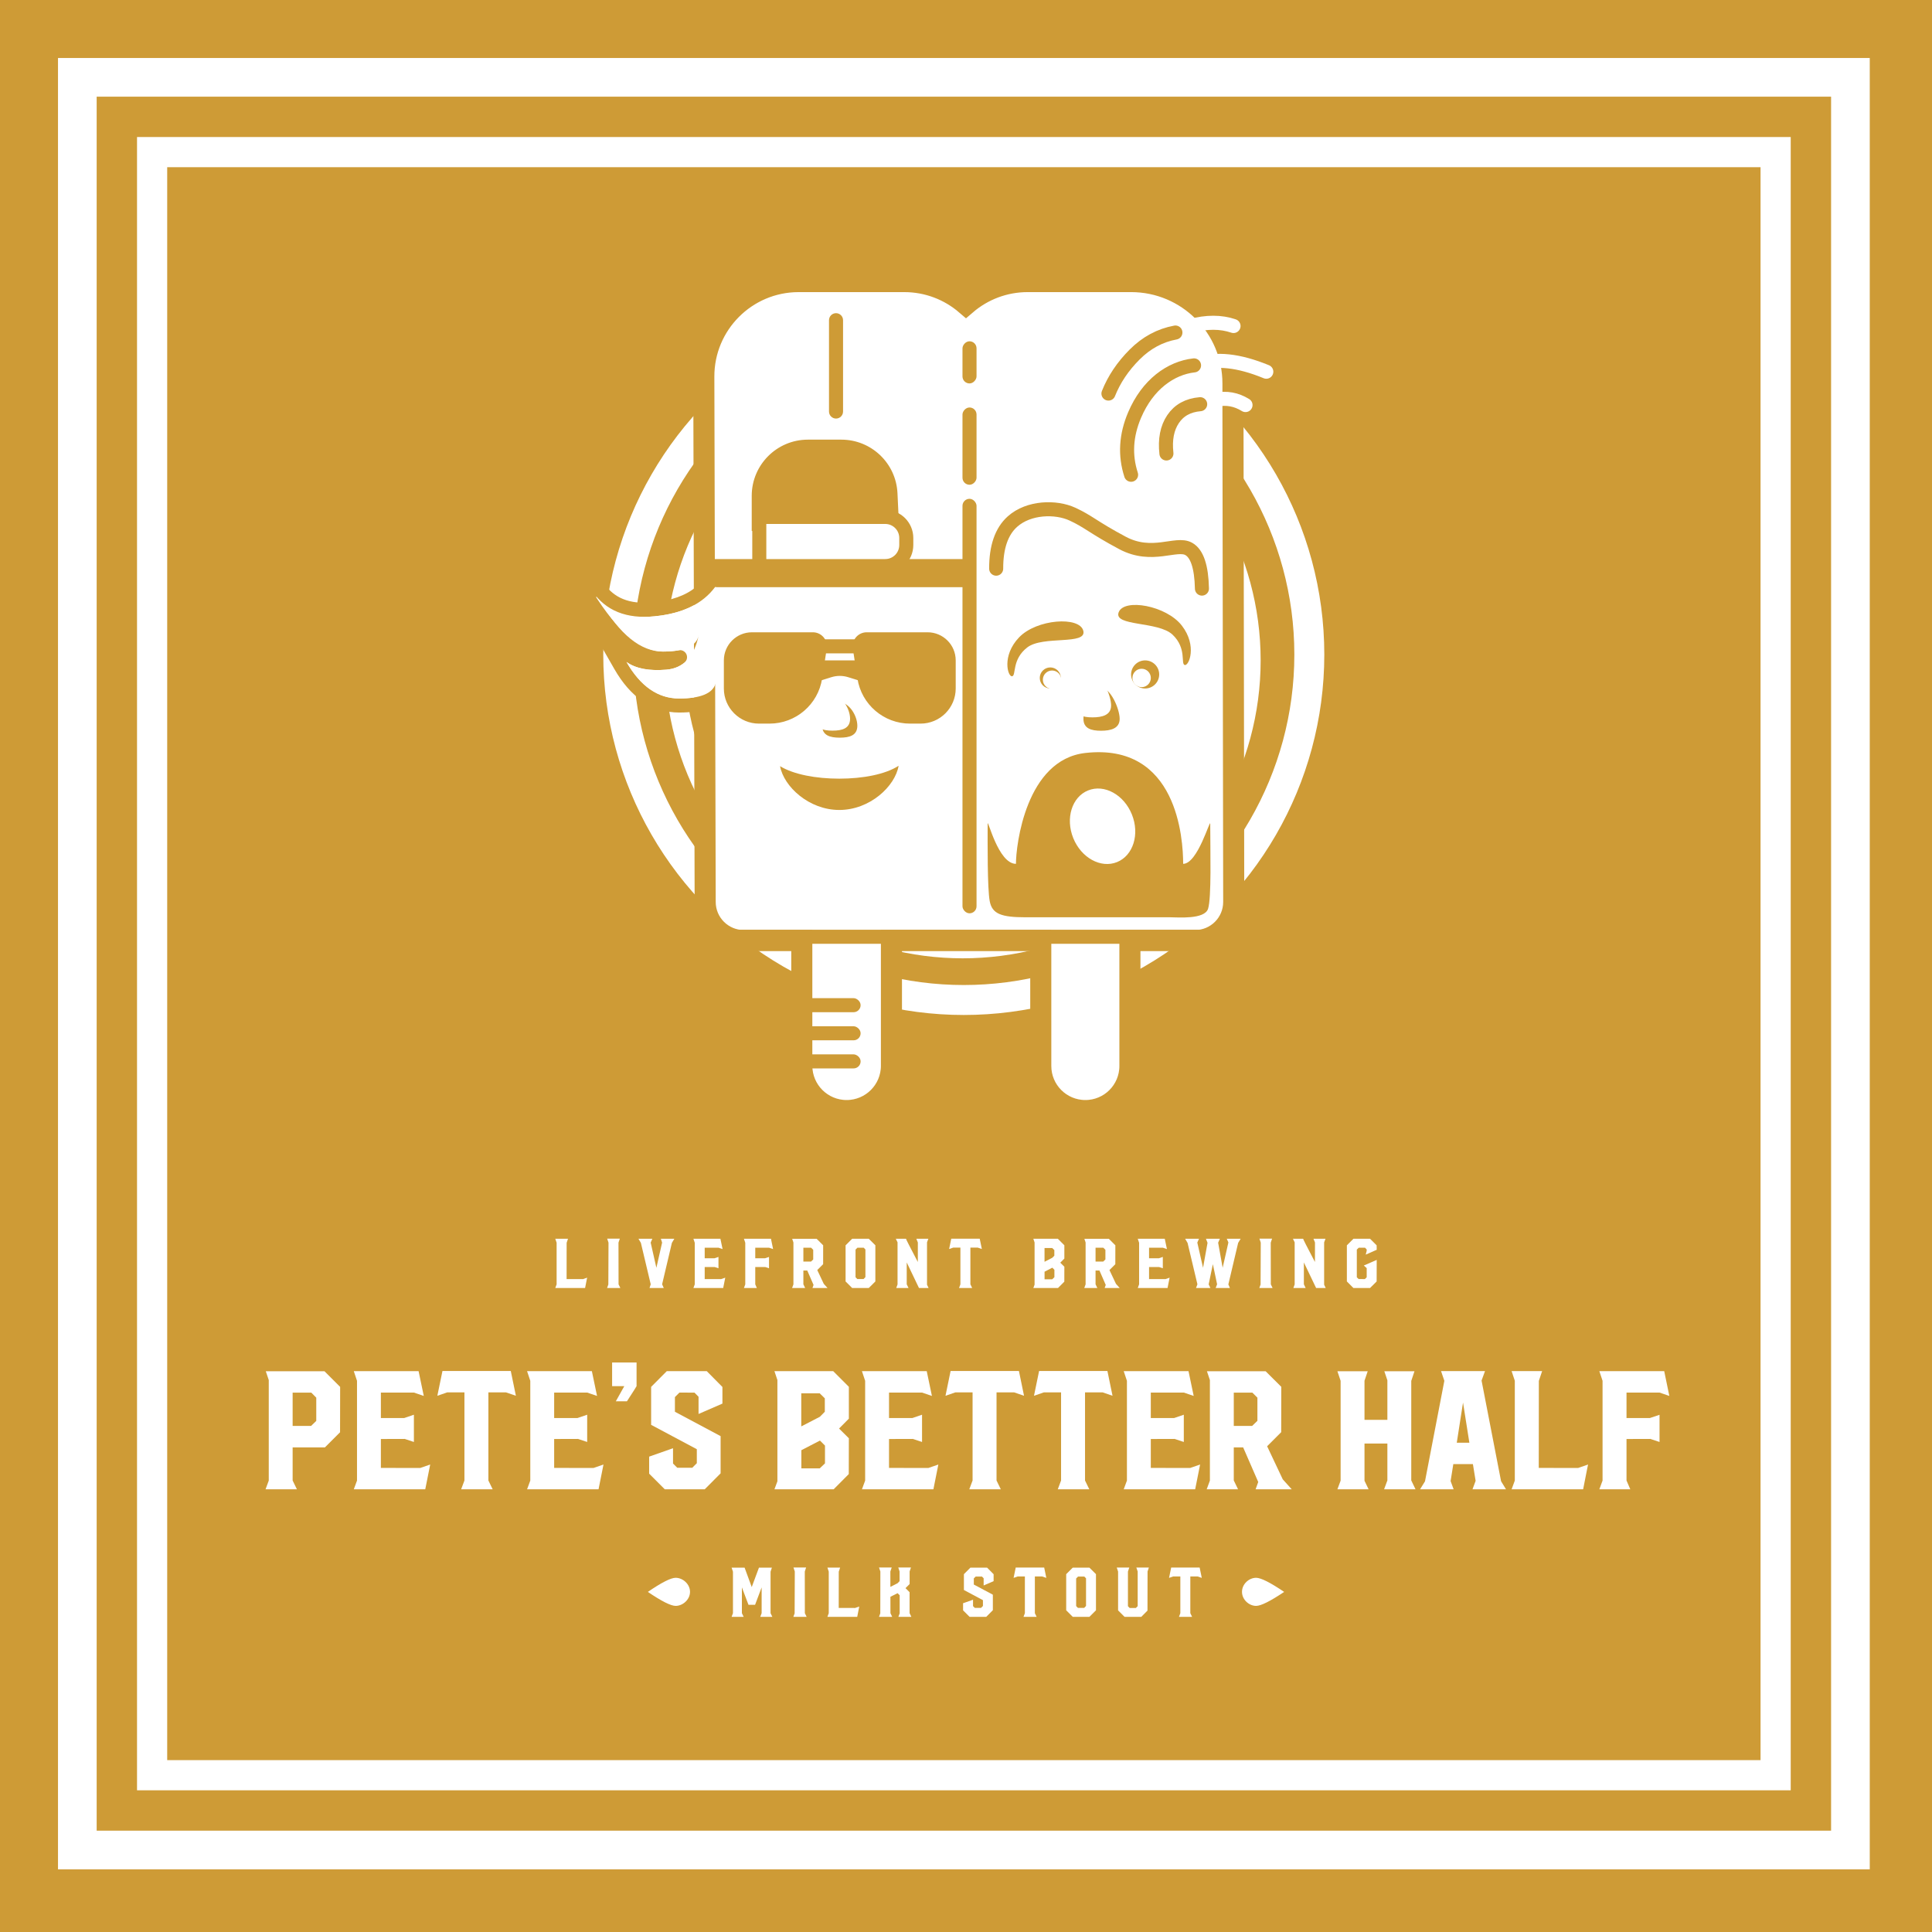 <?xml version="1.0" encoding="UTF-8"?>
<svg width="346px" height="346px" viewBox="0 0 210 210" version="1.1" xmlns="http://www.w3.org/2000/svg"
  xmlns:xlink="http://www.w3.org/1999/xlink">
  <title>Pete's Better Half</title>
  <g id="For-Print" stroke="none" stroke-width="1" fill="none" fill-rule="evenodd">
    <g id="Pete's-Better-Half" transform="translate(-201, -148)">
      <g transform="translate(201, 148)">
        <rect id="Background" fill="#CE9B36" x="0" y="0" width="210" height="210"></rect>
        <g id="Name" transform="translate(28.864, 134.634)" fill="#FFFFFF">
          <g id="Type" transform="translate(41.556, 35.745)">
            <g id="Milk-STOUT" transform="translate(9.101, 0)" fill-rule="nonzero">
              <polygon id="Path"
                points="2.975 0.015 4.381 0.015 4.236 0.455 4.236 4.967 4.43 5.366 3.117 5.366 3.266 4.963 3.266 4.967 3.266 2.163 2.554 4.053 1.835 4.053 1.119 2.163 1.119 4.967 1.312 5.366 0 5.366 0.149 4.963 0.149 0.459 0 0.015 1.413 0.015 2.189 2.129">
              </polygon>
              <polygon id="Path"
                points="6.725 0 8.101 0 7.956 0.436 7.963 4.967 8.157 5.366 6.714 5.366 6.852 4.985 6.87 0.436">
              </polygon>
              <polygon id="Path"
                points="10.415 0.011 11.798 0.011 11.649 0.455 11.645 4.396 13.435 4.4 13.435 4.396 13.879 4.243 13.845 4.4 13.655 5.366 10.415 5.366 10.56 4.97 10.56 0.447">
              </polygon>
              <polygon id="Path"
                points="19.347 4.963 19.541 5.366 18.128 5.366 18.27 4.985 18.27 3.02 18.042 2.793 17.263 3.184 17.267 4.967 17.457 5.366 16.021 5.366 16.163 4.985 16.171 0.436 16.025 0 17.405 0 17.256 0.436 17.259 2.107 18.035 1.715 18.259 1.484 18.259 0.429 18.117 0 19.497 0 19.351 0.433 19.351 1.801 18.904 2.245 19.347 2.688 19.347 4.967">
              </polygon>
              <polygon id="Path"
                points="25.959 0.015 27.771 0.015 28.48 0.731 28.48 1.484 27.398 1.954 27.398 1.175 27.216 0.988 26.533 0.984 26.328 1.189 26.328 1.853 28.398 2.957 28.398 4.642 27.678 5.366 25.87 5.366 25.161 4.657 25.161 3.885 26.243 3.505 26.243 4.199 26.433 4.389 27.115 4.389 27.32 4.184 27.32 3.55 25.251 2.446 25.251 0.727">
              </polygon>
              <polygon id="Path"
                points="30.883 0.007 33.978 0.007 34.209 1.13 33.766 0.977 32.964 0.977 32.964 4.967 33.158 5.366 31.73 5.366 31.879 4.967 31.879 0.977 31.096 0.977 30.652 1.13">
              </polygon>
              <path
                d="M37.083,0.015 L38.891,0.015 L39.607,0.723 L39.607,4.653 L38.891,5.366 L37.083,5.366 L36.37,4.653 L36.37,0.727 L37.083,0.015 Z M37.642,4.389 L38.328,4.389 L38.526,4.18 L38.526,1.178 L38.339,0.984 L37.661,0.984 L37.452,1.193 L37.452,4.195 L37.642,4.389 Z"
                id="Shape"></path>
              <polygon id="Path"
                points="43.994 0.007 45.355 0.007 45.213 0.436 45.206 4.687 44.531 5.366 42.715 5.366 42.01 4.661 42.01 0.444 41.865 0.007 43.226 0.007 43.081 0.444 43.081 4.21 43.267 4.4 43.942 4.404 44.14 4.202 44.14 0.436">
              </polygon>
              <polygon id="Path"
                points="47.781 0.007 50.876 0.007 51.107 1.13 50.663 0.977 49.862 0.977 49.862 4.967 50.055 5.366 48.627 5.366 48.777 4.967 48.777 0.977 47.994 0.977 47.55 1.13">
              </polygon>
            </g>
            <path
              d="M66.871,4.938 C67.714,4.938 68.398,4.183 68.398,3.404 C68.398,2.884 67.892,1.868 66.878,0.356 C65.855,1.868 65.344,2.884 65.344,3.404 C65.344,4.183 66.027,4.938 66.871,4.938 Z"
              id="Oval" transform="translate(66.871, 2.647) rotate(90) translate(-66.871, -2.647)"></path>
            <path
              d="M2.291,4.938 C3.134,4.938 3.818,4.155 3.818,3.376 C3.818,2.856 3.312,1.85 2.298,0.356 C1.275,1.85 0.764,2.856 0.764,3.376 C0.764,4.155 1.447,4.938 2.291,4.938 Z"
              id="Oval-Copy-5"
              transform="translate(2.291, 2.647) scale(-1, 1) rotate(90) translate(-2.291, -2.647)"></path>
          </g>
          <g id="Pete’S-Better-Half" transform="translate(0, 13.466)" fill-rule="nonzero">
            <path
              d="M0.027,0.949 L6.407,0.949 L8.108,2.649 L8.099,7.58 L6.452,9.226 L2.944,9.226 L2.944,12.824 L3.41,13.781 L0,13.781 L0.349,12.833 L0.349,1.906 L0.027,0.949 Z M2.944,3.275 L2.944,6.891 L4.949,6.891 L5.513,6.345 L5.513,3.821 L4.976,3.275 L2.944,3.275 Z"
              id="Shape"></path>
            <polygon id="Path"
              points="9.592 0.94 16.635 0.94 17.199 3.633 16.125 3.266 12.536 3.266 12.536 6.032 15.078 6.032 16.125 5.674 16.125 8.636 15.131 8.305 12.536 8.313 12.536 11.455 16.832 11.463 16.832 11.455 17.897 11.088 17.36 13.781 9.592 13.781 9.941 12.833 9.941 1.987">
            </polygon>
            <polygon id="Path"
              points="19.229 0.922 26.656 0.922 27.211 3.615 26.146 3.248 24.222 3.248 24.222 12.824 24.688 13.781 21.26 13.781 21.618 12.824 21.618 3.248 19.739 3.248 18.674 3.615">
            </polygon>
            <polygon id="Path"
              points="28.427 0.94 35.47 0.94 36.033 3.633 34.96 3.266 31.371 3.266 31.371 6.032 33.913 6.032 34.96 5.674 34.96 8.636 33.966 8.305 31.371 8.313 31.371 11.455 35.667 11.463 35.667 11.455 36.732 11.088 36.195 13.781 28.427 13.781 28.776 12.833 28.776 1.987">
            </polygon>
            <path
              d="M37.67,0 L40.328,0 L40.328,2.568 C40.328,2.592 39.979,3.141 39.281,4.215 L38.073,4.215 L38.994,2.568 L37.67,2.568 L37.67,0 Z"
              id="Path"></path>
            <polygon id="Path"
              points="43.611 0.94 47.96 0.94 49.66 2.658 49.66 4.465 47.065 5.593 47.065 3.723 46.627 3.275 44.989 3.266 44.497 3.759 44.497 5.351 49.463 8 49.463 12.045 47.736 13.781 43.396 13.781 41.696 12.081 41.696 10.229 44.291 9.316 44.291 10.98 44.747 11.437 46.385 11.437 46.877 10.944 46.877 9.423 41.911 6.774 41.911 2.649">
            </polygon>
            <path
              d="M55.314,0.94 L61.703,0.94 L63.403,2.64 L63.403,6.103 L62.338,7.177 L63.403,8.233 L63.394,12.126 L61.748,13.781 L55.314,13.781 L55.636,12.913 L55.636,1.906 L55.314,0.94 Z M58.231,3.347 L58.231,6.944 L60.253,5.897 L60.79,5.351 L60.79,3.893 L60.235,3.347 L58.231,3.347 Z M58.24,9.531 L58.24,11.508 L60.235,11.508 L60.808,10.962 L60.808,9.029 L60.262,8.484 L58.24,9.531 Z"
              id="Shape"></path>
            <polygon id="Path"
              points="64.825 0.94 71.868 0.94 72.432 3.633 71.358 3.266 67.769 3.266 67.769 6.032 70.311 6.032 71.358 5.674 71.358 8.636 70.364 8.305 67.769 8.313 67.769 11.455 72.065 11.463 72.065 11.455 73.13 11.088 72.593 13.781 64.825 13.781 65.174 12.833 65.174 1.987">
            </polygon>
            <polygon id="Path"
              points="74.462 0.922 81.889 0.922 82.444 3.615 81.379 3.248 79.455 3.248 79.455 12.824 79.921 13.781 76.493 13.781 76.851 12.824 76.851 3.248 74.972 3.248 73.907 3.615">
            </polygon>
            <polygon id="Path"
              points="84.081 0.922 91.508 0.922 92.063 3.615 90.998 3.248 89.074 3.248 89.074 12.824 89.539 13.781 86.112 13.781 86.47 12.824 86.47 3.248 84.591 3.248 83.526 3.615">
            </polygon>
            <polygon id="Path"
              points="93.279 0.94 100.322 0.94 100.885 3.633 99.811 3.266 96.223 3.266 96.223 6.032 98.764 6.032 99.811 5.674 99.811 8.636 98.818 8.305 96.223 8.313 96.223 11.455 100.518 11.463 100.518 11.455 101.583 11.088 101.046 13.781 93.279 13.781 93.628 12.833 93.628 1.987">
            </polygon>
            <path
              d="M102.325,0.949 L108.705,0.949 L110.406,2.64 L110.397,7.571 L108.867,9.101 L110.567,12.698 L111.542,13.781 L107.614,13.781 L107.9,12.985 L106.262,9.226 L105.242,9.226 L105.242,12.815 L105.708,13.781 L102.298,13.781 L102.647,12.833 L102.647,1.906 L102.325,0.949 Z M105.242,3.275 L105.242,6.891 L107.238,6.891 L107.811,6.336 L107.811,3.821 L107.265,3.275 L105.242,3.275 Z"
              id="Shape"></path>
            <polygon id="Path"
              points="121.607 0.949 124.883 0.949 124.534 1.996 124.534 12.815 124.999 13.781 121.58 13.781 121.938 12.815 121.938 12.824 121.938 8.806 119.451 8.806 119.451 12.851 119.898 13.781 116.506 13.781 116.855 12.842 116.855 1.987 116.506 0.949 119.8 0.949 119.451 1.978 119.451 6.228 121.938 6.228 121.938 1.933">
            </polygon>
            <path
              d="M127.772,0.931 L132.551,0.931 L132.175,1.96 L134.296,12.904 L134.833,13.781 L131.19,13.781 L131.53,12.86 L131.235,11.043 L129.105,11.043 L128.81,12.886 L129.141,13.781 L125.49,13.781 L126.027,12.913 L128.13,1.987 L127.772,0.931 Z M130.161,4.349 L129.481,8.716 L130.85,8.716 L130.161,4.349 Z"
              id="Shape"></path>
            <polygon id="Path"
              points="135.44 0.931 138.76 0.931 138.402 1.996 138.393 11.455 142.688 11.463 142.688 11.455 143.753 11.088 143.673 11.463 143.216 13.781 135.44 13.781 135.789 12.833 135.789 1.978">
            </polygon>
            <polygon id="Path"
              points="144.978 0.94 152.03 0.94 152.585 3.633 151.52 3.266 147.931 3.266 147.931 6.032 150.473 6.032 151.52 5.683 151.52 8.636 150.526 8.305 147.931 8.313 147.931 12.824 148.343 13.781 144.978 13.781 145.327 12.833 145.327 1.987">
            </polygon>
          </g>
          <g id="livefront-brewing" transform="translate(31.493, 0)" fill-rule="nonzero">
            <polygon id="Path"
              points="0 0.011 1.383 0.011 1.234 0.455 1.23 4.396 3.02 4.4 3.02 4.396 3.464 4.243 3.43 4.4 3.24 5.366 0 5.366 0.145 4.97 0.145 0.447">
            </polygon>
            <polygon id="Path"
              points="5.64 0 7.016 0 6.87 0.436 6.878 4.967 7.072 5.366 5.629 5.366 5.767 4.985 5.785 0.436">
            </polygon>
            <polygon id="Path"
              points="11.474 0.015 12.939 0.015 12.675 0.459 11.612 4.963 11.791 5.366 10.243 5.366 10.374 4.963 9.304 0.459 9.043 0.015 10.549 0.015 10.367 0.429 10.989 3.169 11.612 0.429">
            </polygon>
            <polygon id="Path"
              points="15.015 0.015 17.949 0.015 18.184 1.137 17.737 0.984 16.241 0.984 16.241 2.137 17.3 2.137 17.737 1.987 17.737 3.222 17.323 3.084 16.241 3.087 16.241 4.396 18.031 4.4 18.031 4.396 18.475 4.243 18.251 5.366 15.015 5.366 15.16 4.97 15.16 0.451">
            </polygon>
            <polygon id="Path"
              points="20.506 0.015 23.444 0.015 23.675 1.137 23.231 0.984 21.736 0.984 21.736 2.137 22.795 2.137 23.231 1.991 23.231 3.222 22.817 3.084 21.736 3.087 21.736 4.967 21.908 5.366 20.506 5.366 20.651 4.97 20.651 0.451">
            </polygon>
            <path
              d="M25.75,0.019 L28.409,0.019 L29.117,0.723 L29.114,2.778 L28.476,3.415 L29.184,4.914 L29.591,5.366 L27.954,5.366 L28.073,5.034 L27.391,3.468 L26.966,3.468 L26.966,4.963 L27.16,5.366 L25.739,5.366 L25.885,4.97 L25.885,0.418 L25.75,0.019 Z M26.966,0.988 L26.966,2.494 L27.797,2.494 L28.036,2.263 L28.036,1.216 L27.809,0.988 L26.966,0.988 Z"
              id="Shape"></path>
            <path
              d="M32.267,0.015 L34.075,0.015 L34.791,0.723 L34.791,4.653 L34.075,5.366 L32.267,5.366 L31.554,4.653 L31.554,0.727 L32.267,0.015 Z M32.826,4.389 L33.512,4.389 L33.71,4.18 L33.71,1.178 L33.523,0.984 L32.845,0.984 L32.636,1.193 L32.636,4.195 L32.826,4.389 Z"
              id="Shape"></path>
            <path
              d="M37.202,0.403 L37.015,0.015 C37.781,0.015 38.15,0.015 38.123,0.015 C38.096,0.015 38.523,0.856 39.406,2.539 L39.409,0.414 L39.245,0.015 L40.55,0.015 L40.405,0.406 L40.405,5.008 L40.576,5.366 L39.532,5.366 L38.201,2.588 L38.201,4.967 L38.201,4.963 L38.395,5.366 L37.06,5.366 L37.202,4.978 L37.202,0.403 Z"
              id="Path"></path>
            <polygon id="Path"
              points="43.04 0.007 46.134 0.007 46.366 1.13 45.922 0.977 45.12 0.977 45.12 4.967 45.314 5.366 43.886 5.366 44.035 4.967 44.035 0.977 43.252 0.977 42.808 1.13">
            </polygon>
            <path
              d="M51.963,0.015 L54.625,0.015 L55.334,0.723 L55.334,2.166 L54.89,2.614 L55.334,3.054 L55.33,4.676 L54.644,5.366 L51.963,5.366 L52.097,5.004 L52.097,0.418 L51.963,0.015 Z M53.179,1.018 L53.179,2.517 L54.021,2.081 L54.245,1.853 L54.245,1.245 L54.014,1.018 L53.179,1.018 Z M53.182,3.594 L53.182,4.419 L54.014,4.419 L54.252,4.191 L54.252,3.386 L54.025,3.158 L53.182,3.594 Z"
              id="Shape"></path>
            <path
              d="M57.51,0.019 L60.168,0.019 L60.877,0.723 L60.873,2.778 L60.236,3.415 L60.944,4.914 L61.35,5.366 L59.714,5.366 L59.833,5.034 L59.15,3.468 L58.725,3.468 L58.725,4.963 L58.919,5.366 L57.499,5.366 L57.644,4.97 L57.644,0.418 L57.51,0.019 Z M58.725,0.988 L58.725,2.494 L59.557,2.494 L59.796,2.263 L59.796,1.216 L59.568,0.988 L58.725,0.988 Z"
              id="Shape"></path>
            <polygon id="Path"
              points="63.314 0.015 66.248 0.015 66.483 1.137 66.036 0.984 64.541 0.984 64.541 2.137 65.6 2.137 66.036 1.987 66.036 3.222 65.622 3.084 64.541 3.087 64.541 4.396 66.33 4.4 66.33 4.396 66.774 4.243 66.55 5.366 63.314 5.366 63.459 4.97 63.459 0.451">
            </polygon>
            <polygon id="Path"
              points="72.988 0.011 74.495 0.011 74.223 0.466 73.16 4.974 73.328 5.366 71.78 5.366 71.937 4.963 71.475 2.774 71.02 4.97 71.21 5.366 69.644 5.366 69.797 4.963 68.727 0.466 68.462 0.011 69.968 0.011 69.785 0.425 70.408 3.166 70.897 0.455 70.725 0.011 72.239 0.011 72.049 0.444 72.541 3.166 73.164 0.414">
            </polygon>
            <polygon id="Path"
              points="76.537 0 77.913 0 77.767 0.436 77.775 4.967 77.968 5.366 76.525 5.366 76.663 4.985 76.682 0.436">
            </polygon>
            <path
              d="M80.368,0.403 L80.182,0.015 C80.947,0.015 81.317,0.015 81.289,0.015 C81.262,0.015 81.689,0.856 82.572,2.539 L82.576,0.414 L82.412,0.015 L83.717,0.015 L83.571,0.406 L83.571,5.008 L83.743,5.366 L82.699,5.366 L81.368,2.588 L81.368,4.967 L81.368,4.963 L81.561,5.366 L80.227,5.366 L80.368,4.978 L80.368,0.403 Z"
              id="Path"></path>
            <polygon id="Path"
              points="86.754 0.015 88.562 0.015 89.278 0.727 89.286 1.212 88.093 1.738 88.197 1.312 88.197 1.178 88.014 0.984 87.332 0.988 87.123 1.189 87.123 4.202 87.317 4.392 87.999 4.396 88.197 4.199 88.197 3.203 87.884 2.923 89.286 2.312 89.278 4.657 88.562 5.366 86.754 5.366 86.042 4.653 86.042 0.727">
            </polygon>
          </g>
        </g>
        <rect id="Rectangle" stroke="#FFFFFF" stroke-width="4.203" x="8.406" y="8.406" width="192.727"
          height="192.681"></rect>
        <rect id="Rectangle" stroke="#FFFFFF" stroke-width="3.279" x="16.534" y="16.534" width="176.47"
          height="176.424"></rect>
        <g id="Group-6" transform="translate(67.2, 33.6)" stroke="#FFFFFF">
          <ellipse id="Oval" stroke-width="3.256" cx="37.559" cy="37.548" rx="37.559" ry="37.548">
          </ellipse>
          <circle id="Oval" stroke-width="2.148" cx="37.444" cy="38.182" r="31.309"></circle>
        </g>
        <path
          d="M78.394,60.161 L78.727,74.514 C78.27,75.291 77.732,75.857 76.829,76.226 C76.1,76.523 75.101,76.686 73.825,76.686 C72.515,76.686 71.317,76.31 70.231,75.558 C69.196,74.841 68.259,73.771 67.436,72.334 L65.678,69.264 L68.546,71.336 C69.414,71.963 70.696,72.164 72.357,72.031 C72.948,71.983 73.455,71.8 73.871,71.471 L73.915,71.432 L73.875,71.44 C73.441,71.518 72.952,71.566 72.406,71.58 L72.072,71.585 C69.483,71.59 66.664,69.416 63.739,64.676 L65.017,63.841 C65.653,64.763 66.462,65.426 67.447,65.824 C68.468,66.236 69.67,66.365 71.05,66.233 C75.257,65.831 77.766,63.902 78.394,60.161 Z"
          id="Path-Copy-2" stroke="#CE9B36" stroke-width="1.527" fill="#FFFFFF" stroke-linejoin="round"></path>
        <g id="Group" transform="translate(74.862, 25.2)">
          <path
            d="M48.083,5.405 C51.141,5.405 53.909,6.644 55.913,8.648 C57.916,10.652 59.156,13.42 59.156,16.478 L59.156,19.035 L59.238,72.83 C59.24,73.99 58.772,75.041 58.013,75.802 C57.254,76.563 56.205,77.035 55.043,77.037 L47.955,77.036 L47.956,90.669 C47.956,92.007 47.414,93.218 46.537,94.095 C45.66,94.972 44.449,95.514 43.111,95.514 C41.773,95.514 40.562,94.972 39.685,94.095 C38.808,93.218 38.266,92.007 38.266,90.669 L38.265,77.036 L22.033,77.036 L22.034,90.642 C22.034,91.987 21.489,93.205 20.607,94.087 C19.726,94.969 18.508,95.514 17.162,95.514 C15.817,95.514 14.599,94.969 13.717,94.087 C12.836,93.205 12.29,91.987 12.29,90.642 L12.29,77.036 L5.988,77.037 C4.83,77.037 3.782,76.568 3.022,75.81 C2.262,75.053 1.791,74.005 1.788,72.848 L1.64,15.742 C1.632,12.895 2.779,10.315 4.64,8.445 C6.501,6.574 9.075,5.414 11.925,5.406 L23.425,5.406 C25.985,5.406 28.331,6.34 30.137,7.89 C31.943,6.339 34.29,5.405 36.85,5.405 Z"
            id="Combined-Shape" stroke="#CE9B36" stroke-width="2.291" fill="#FFFFFF"></path>
          <g id="Group-2" transform="translate(3.818, 43.527)" fill="#CE9B36">
            <path
              d="M3.055,0 L9.674,8.8817842e-16 C10.518,6.66133815e-16 11.202,0.684 11.202,1.527 C11.202,1.605 11.196,1.683 11.184,1.76 L10.682,5.021 C10.248,7.844 7.819,9.927 4.964,9.927 L3.818,9.927 C1.709,9.927 0,8.218 0,6.109 L0,3.055 C0,1.368 1.368,0 3.055,0 Z"
              id="Rectangle"></path>
            <rect id="Rectangle" x="9.927" y="0.764" width="4.582" height="1.527"></rect>
            <path
              d="M9.927,3.055 L15.273,3.055 L15.273,5.428 L13.508,4.879 C12.917,4.695 12.283,4.695 11.692,4.879 L9.927,5.428 L9.927,5.428 L9.927,3.055 Z"
              id="Rectangle"></path>
            <path
              d="M16.8,0 L23.42,8.8817842e-16 C24.263,6.66133815e-16 24.947,0.684 24.947,1.527 C24.947,1.605 24.941,1.683 24.929,1.76 L24.427,5.021 C23.993,7.844 21.565,9.927 18.709,9.927 L17.564,9.927 C15.455,9.927 13.745,8.218 13.745,6.109 L13.745,3.055 C13.745,1.368 15.113,0 16.8,0 Z"
              id="Rectangle" transform="translate(19.473, 4.964) scale(-1, 1) translate(-19.473, -4.964)"></path>
          </g>
          <path
            d="M16.418,54.982 C17.473,54.982 18.327,54.742 18.327,53.687 C18.327,52.633 17.473,51.164 16.418,51.164 C15.364,51.164 14.509,52.633 14.509,53.687 C14.509,54.742 15.364,54.982 16.418,54.982 Z"
            id="Oval" fill="#CE9B36"></path>
          <path
            d="M15.629,54.218 C16.683,54.218 17.538,53.978 17.538,52.924 C17.538,51.869 16.683,50.4 15.629,50.4 C14.574,50.4 13.719,51.869 13.719,52.924 C13.719,53.978 14.574,54.218 15.629,54.218 Z"
            id="Oval" fill="#FFFFFF"></path>
          <path
            d="M22.813,58.036 C22.437,60.262 19.694,62.84 16.367,62.84 C13.06,62.84 10.331,60.294 9.927,58.079 C11.403,58.987 13.853,59.437 16.367,59.437 C18.916,59.437 21.364,58.974 22.808,58.04 Z"
            id="Combined-Shape" fill="#CE9B36"></path>
          <g id="Group-5" transform="translate(48.083, 46.582)">
            <circle id="Combined-Shape" fill="#CE9B36"
              transform="translate(1.527, 1.527) scale(-1, 1) translate(-1.527, -1.527)" cx="1.527"
              cy="1.527" r="1.527"></circle>
            <circle id="Combined-Shape" fill="#FFFFFF"
              transform="translate(1.145, 1.909) scale(-1, 1) translate(-1.145, -1.909)" cx="1.145"
              cy="1.909" r="1"></circle>
          </g>
          <path
            d="M44.812,54.229 C45.867,54.229 46.841,53.989 46.841,52.934 C46.841,51.88 45.867,49.564 44.812,49.564 C43.758,49.564 42.903,51.88 42.903,52.934 C42.903,53.989 43.758,54.229 44.812,54.229 Z"
            id="Combined-Shape" fill="#CE9B36"
            transform="translate(44.872, 51.897) rotate(-360) translate(-44.872, -51.897)"></path>
          <path
            d="M43.883,52.774 C44.937,52.774 45.912,52.534 45.912,51.479 C45.912,50.425 44.937,48.109 43.883,48.109 C42.829,48.109 41.974,50.425 41.974,51.479 C41.974,52.534 42.829,52.774 43.883,52.774 Z"
            id="Combined-Shape" fill="#FFFFFF"
            transform="translate(43.943, 50.441) rotate(-360) translate(-43.943, -50.441)"></path>
          <path
            d="M47.954,75.341 C54.245,73.723 54.031,64.375 53.748,62.357 C55.668,62.088 57.492,66.893 57.4,66.238 C57.11,64.16 56.459,59.288 56.007,57.945 C55.554,56.602 54.515,56.383 51.888,56.752 C47.536,57.364 41.222,58.251 36.312,58.941 C35.504,59.055 32.602,59.199 32.388,60.428 C32.174,61.657 33.032,66.697 33.441,69.605 C33.526,70.212 34.181,65.107 35.749,64.887 C36.122,67.543 38.201,77.851 47.954,75.341 Z"
            id="Oval-Copy-6" fill="#CE9B36"
            transform="translate(44.879, 66.162) rotate(-172) translate(-44.879, -66.162)"></path>
          <g id="Group-4" transform="translate(38.156, 47.346)">
            <circle id="Combined-Shape" fill="#CE9B36"
              transform="translate(1.145, 1.145) scale(-1, 1) translate(-1.145, -1.145)" cx="1.145"
              cy="1.145" r="1.145"></circle>
            <circle id="Combined-Shape" fill="#FFFFFF"
              transform="translate(1.336, 1.336) scale(-1, 1) translate(-1.336, -1.336)" cx="1.336"
              cy="1.336" r="1"></circle>
          </g>
          <path
            d="M36.93,44.204 C39.087,44.257 42.107,48.126 42.798,46.63 C43.49,45.134 39.666,42.44 36.917,42.795 C34.168,43.15 33.261,45.369 33.672,45.603 C34.083,45.837 34.773,44.151 36.93,44.204 Z"
            id="Oval-Copy-6" fill="#CE9B36"
            transform="translate(38.229, 44.869) rotate(-39) translate(-38.229, -44.869)"></path>
          <path
            d="M49.908,42.678 C52.065,42.731 55.085,46.6 55.776,45.103 C56.468,43.607 52.644,40.913 49.895,41.268 C47.146,41.623 46.239,43.843 46.65,44.076 C47.061,44.31 47.751,42.625 49.908,42.678 Z"
            id="Oval-Copy-6" fill="#CE9B36"
            transform="translate(51.207, 43.342) scale(-1, 1) rotate(-45) translate(-51.207, -43.342)"></path>
          <rect id="Rectangle" fill="#CE9B36" x="29.756" y="29.018" width="1.527" height="45.055"
            rx="0.764"></rect>
          <path
            d="M16.01,8.841 C16.432,8.841 16.774,9.183 16.774,9.605 L16.774,19.532 C16.774,19.954 16.432,20.296 16.01,20.296 C15.589,20.296 15.247,19.954 15.247,19.532 L15.247,9.605 C15.247,9.183 15.589,8.841 16.01,8.841 Z"
            id="Rectangle" fill="#CE9B36"></path>
          <rect id="Rectangle" fill="#CE9B36"
            transform="translate(30.519, 14.187) scale(1, -1) translate(-30.519, -14.187)" x="29.756"
            y="11.896" width="1.527" height="4.582" rx="0.764"></rect>
          <rect id="Rectangle" fill="#CE9B36"
            transform="translate(30.519, 23.291) scale(1, -1) translate(-30.519, -23.291)" x="29.756"
            y="19.091" width="1.527" height="8.4" rx="0.764"></rect>
          <rect id="Rectangle" fill="#CE9B36"
            transform="translate(28.849, 76.623) scale(1, -1) rotate(-90) translate(-28.849, -76.623)" x="28.085"
            y="47.987" width="1.527" height="57.273" rx="0.764"></rect>
          <rect id="Rectangle" fill="#CE9B36"
            transform="translate(14.483, 84.059) scale(1, -1) rotate(-90) translate(-14.483, -84.059)"
            x="13.719" y="79.859" width="1.527" height="8.4" rx="0.764"></rect>
          <rect id="Rectangle" fill="#CE9B36"
            transform="translate(14.483, 87.114) scale(1, -1) rotate(-90) translate(-14.483, -87.114)" x="13.719"
            y="82.914" width="1.527" height="8.4" rx="0.764"></rect>
          <rect id="Rectangle" fill="#CE9B36"
            transform="translate(14.483, 90.168) scale(1, -1) rotate(-90) translate(-14.483, -90.168)"
            x="13.719" y="85.969" width="1.527" height="8.4" rx="0.764"></rect>
          <g id="Group-3"
            transform="translate(55.775, 15.115) scale(1, -1) rotate(-60) translate(-55.775, -15.115)translate(49.775, 8.115)"
            stroke="#FFFFFF" stroke-linecap="round" stroke-width="1.527">
            <path
              d="M9.686,12.982 C7.078,11.038 5.584,9.065 5.205,7.063 C4.826,5.062 5.08,2.962 5.969,0.764"
              id="Path-3" transform="translate(7.361, 6.873) rotate(1) translate(-7.361, -6.873)"></path>
            <path
              d="M3.576,12.396 C2.465,11.462 1.66,10.122 1.161,8.377 C0.662,6.631 0.633,4.942 1.073,3.307"
              id="Path-3" transform="translate(2.17, 7.852) rotate(1) translate(-2.17, -7.852)"></path>
            <path
              d="M11.642,9.232 C10.584,8.689 9.865,7.865 9.486,6.76 C9.108,5.654 9.108,4.437 9.486,3.108"
              id="Path-3" transform="translate(10.422, 6.17) rotate(1) translate(-10.422, -6.17)"></path>
          </g>
          <path
            d="M12.956,22.587 L16.588,22.587 C19.85,22.587 22.537,25.15 22.69,28.409 L22.883,32.514 L22.883,32.514 L6.847,32.514 L6.847,28.696 C6.847,25.322 9.582,22.587 12.956,22.587 Z"
            id="Rectangle-Copy-2" fill="#CE9B36"></path>
          <rect id="Rectangle-Copy-3" fill="#CE9B36" x="1.501" y="35.569" width="29.018"
            height="3.055"></rect>
          <path
            d="M21.356,30.987 C21.988,30.987 22.561,31.243 22.976,31.658 C23.39,32.072 23.647,32.645 23.647,33.278 L23.647,34.041 C23.647,34.674 23.39,35.247 22.976,35.661 C22.561,36.076 21.988,36.332 21.356,36.332 L7.67,36.332 L7.67,30.987 Z"
            id="Rectangle-Copy-4" stroke="#CE9B36" stroke-width="1.527" fill="#FFFFFF"></path>
          <path
            d="M33.609,37.402 C33.437,35.06 33.906,33.318 35.016,32.175 C36.682,30.462 39.62,30.212 41.452,30.905 C43.284,31.597 43.768,32.159 47.107,33.653 C50.446,35.146 52.915,33.141 54.33,33.796 C55.273,34.232 55.854,35.634 56.071,38.002"
            id="Path-2" stroke="#CE9B36" stroke-width="1.527" stroke-linecap="round" stroke-linejoin="round"
            transform="translate(44.822, 34.274) rotate(4) translate(-44.822, -34.274)"></path>
          <g id="Group-3"
            transform="translate(50.343, 17.878) scale(1, -1) rotate(-8) translate(-50.343, -17.878)translate(44.843, 8.878)"
            stroke="#CE9B36" stroke-linecap="round" stroke-width="1.527">
            <path
              d="M9.234,13.121 C6.795,12.357 4.676,10.121 3.922,6.594 C3.419,4.242 3.707,2.093 4.786,0.145"
              id="Path-3" transform="translate(6.458, 6.633) rotate(-3) translate(-6.458, -6.633)"></path>
            <path
              d="M5.503,17.113 C4.189,16.029 3.283,14.615 2.784,12.869 C2.285,11.124 2.142,9.428 2.353,7.781"
              id="Path-3" transform="translate(3.881, 12.447) rotate(-21) translate(-3.881, -12.447)"></path>
            <path
              d="M10.454,9.067 C9.214,8.62 8.405,7.844 8.027,6.739 C7.648,5.633 7.738,4.368 8.297,2.943"
              id="Path-3" transform="translate(9.125, 6.005) rotate(-7) translate(-9.125, -6.005)"></path>
          </g>
        </g>
        <ellipse id="Oval" fill="#FFFFFF"
          transform="translate(119.844, 89.811) rotate(-22) translate(-119.844, -89.811)" cx="119.844"
          cy="89.811" rx="3.436" ry="4.2"></ellipse>
        <path
          d="M71.123,66.994 C68.085,67.284 66.117,66.714 65.219,65.284 C67.362,68.98 69.646,70.826 72.07,70.821 C74.495,70.816 75.793,70.188 75.966,68.938 C75.497,71.355 74.314,72.639 72.418,72.792 C70.522,72.944 69.082,72.665 68.099,71.955 C69.613,74.6 71.522,75.922 73.825,75.922 C76.128,75.922 77.446,75.384 77.78,74.307 L77.959,74.307 L77.851,63.823 L77.715,63.823 C76.358,65.646 74.161,66.703 71.123,66.994 Z"
          id="Path-Copy-2" fill="#FFFFFF"></path>
      </g>
    </g>
  </g>
</svg>
